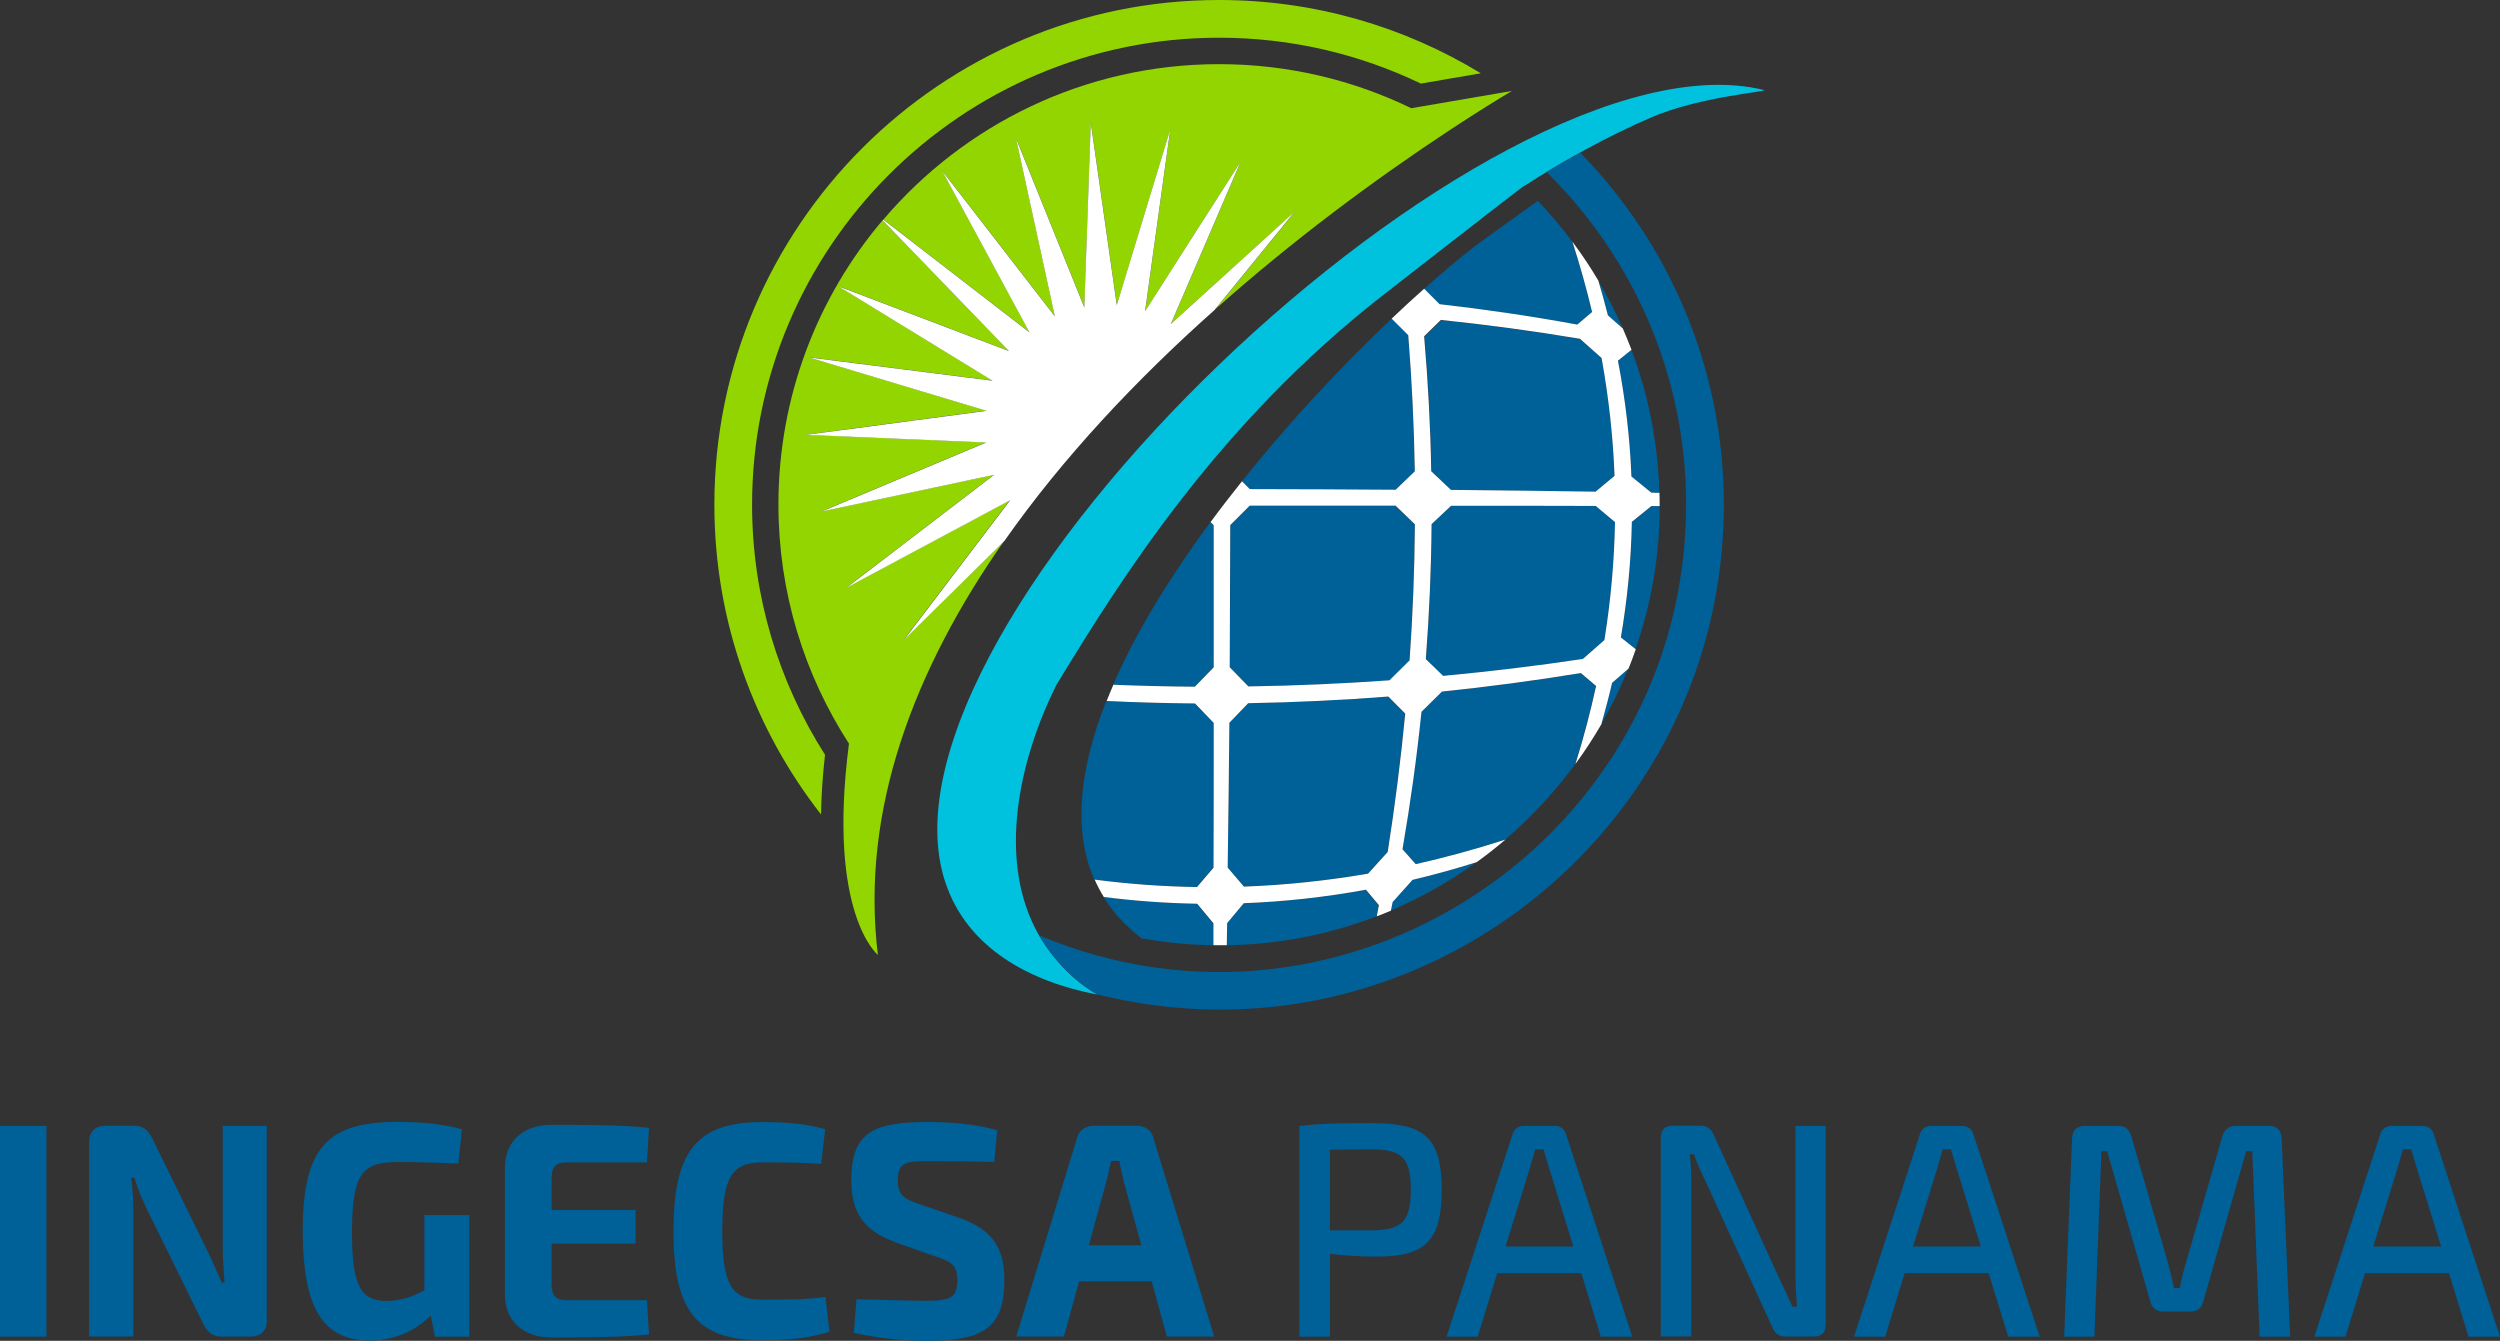 <?xml version="1.0" encoding="UTF-8"?>
<svg id="Capa_2" data-name="Capa 2" xmlns="http://www.w3.org/2000/svg" viewBox="0 0 281.75 151.11">
  <rect x="0" y="0" width="281.75" height="151.11" fill="#333333" stroke="none"/>
  <defs>
    <style>
      .cls-1 {
        fill: #fff;
      }

      .cls-2 {
        fill: #00c1de;
      }

      .cls-3 {
        fill: #006098;
      }

      .cls-4 {
        fill: #93d500;
      }
    </style>
  </defs>
  <g id="Capa_2-2" data-name="Capa 2">
    <g id="Layer_1" data-name="Layer 1">
      <g>
        <rect class="cls-3" y="126.89" width="5.23" height="23.75"/>
        <path class="cls-3" d="M30.08,148.74c0,1.24-.62,1.89-1.86,1.89h-3.27c-1.1,0-1.58-.52-2.1-1.55l-6.23-12.67c-.48-1.03-1.17-2.51-1.45-3.68h-.38c.17,1.24.24,2.55.24,3.79v14.11h-4.99v-21.86c0-1.24.65-1.89,1.89-1.89h3.2c1.1,0,1.58.52,2.1,1.55l6.02,12.29c.52,1.03,1.17,2.48,1.72,3.82h.34c-.1-1.34-.21-2.65-.21-3.99v-13.66h4.96v21.86h.02Z"/>
        <path class="cls-3" d="M52.87,150.64h-3.85l-.48-2.38c-1.24,1.27-3.58,2.82-6.85,2.82-5.33,0-7.57-3.68-7.57-12.39,0-9.39,2.82-12.25,10.64-12.25,2.79,0,5.06.21,7.3.83l-.41,3.86c-2.34-.1-4.65-.17-6.71-.17-3.96,0-5.27,1.03-5.27,7.92,0,5.92.93,7.74,3.89,7.74,1.69,0,3.06-.55,4.27-1.21v-8.47h5.06v13.7h-.02Z"/>
        <path class="cls-3" d="M73.15,150.39c-3.24.34-7.33.34-11.02.34-3.17,0-5.2-1.86-5.23-4.78v-14.39c.03-2.93,2.06-4.79,5.23-4.79,3.68,0,7.78,0,11.02.34l-.24,3.89h-9.12c-1.13,0-1.62.52-1.62,1.76v3.61h9.46v3.79h-9.46v4.58c0,1.27.48,1.79,1.62,1.79h9.12l.24,3.86h0Z"/>
        <path class="cls-3" d="M93.49,150.08c-2.2.69-4.2.96-7.61.96-7.33,0-9.98-3.24-9.98-12.29s2.65-12.29,9.98-12.29c3.34,0,4.96.24,7.12.79l-.45,3.92c-2.24-.14-3.68-.17-6.68-.17-3.44,0-4.47,1.75-4.47,7.74s1.03,7.74,4.47,7.74c3.17,0,5.06-.03,7.16-.31l.45,3.89v.02Z"/>
        <path class="cls-3" d="M100.86,139.97c-3.61-1.31-4.92-3.44-4.92-6.95,0-5.44,2.51-6.57,8.64-6.57,2.34,0,5.16.17,7.81.93l-.34,3.58c-2-.07-4.92-.1-7.43-.1s-3.44.14-3.44,2.17c0,1.65.69,2.1,2.48,2.69l4.51,1.55c3.79,1.34,5.02,3.51,5.02,6.99,0,5.4-2.34,6.85-8.81,6.85-1.51,0-4.51-.1-8.16-.89l.31-3.79c4.41.1,6.33.17,7.85.17,2.75,0,3.51-.38,3.51-2.3,0-1.69-.66-2.1-2.24-2.62l-4.79-1.69v-.02Z"/>
        <path class="cls-3" d="M121.62,144.4l-1.72,6.23h-5.37l6.85-22.37c.21-.86.96-1.38,1.83-1.38h4.96c.89,0,1.62.52,1.82,1.38l6.85,22.37h-5.33l-1.72-6.23h-8.17ZM126.64,133.08c-.17-.72-.38-1.51-.48-2.24h-.93c-.17.72-.34,1.51-.52,2.24l-2,7.26h5.92l-2-7.26h0Z"/>
        <path class="cls-3" d="M146.44,126.89c2.62-.28,4.37-.31,8.26-.31,5.85,0,7.78,1.65,7.78,7.5s-1.93,7.54-7.37,7.54c-1.93,0-3.75-.14-5.23-.31v9.33h-3.44v-23.75ZM154.63,138.66c3.3-.04,4.37-.96,4.37-4.58s-1.07-4.54-4.37-4.54c-1.82,0-3.44,0-4.75.03v9.09h4.75Z"/>
        <path class="cls-3" d="M168.74,143.48l-2.2,7.16h-3.51l7.44-22.82c.17-.59.66-.93,1.27-.93h3.51c.58,0,1.1.34,1.24.93l7.47,22.82h-3.55l-2.2-7.16h-9.47ZM174.53,131.46c-.17-.62-.41-1.31-.58-1.93h-.93l-.55,1.93-2.79,9.02h7.64l-2.79-9.02h0Z"/>
        <path class="cls-3" d="M205.75,149.29c0,.89-.45,1.34-1.27,1.34h-3.27c-.76,0-1.17-.34-1.48-1.07l-7.4-16.18c-.41-.9-1.14-2.31-1.41-3.3h-.48c.14,1.1.17,2.24.17,3.3v17.24h-3.44v-22.41c0-.89.48-1.34,1.31-1.34h3.17c.76,0,1.17.34,1.51,1.07l7.19,15.77c.45.96,1.14,2.34,1.65,3.55h.52c-.1-1.24-.17-2.44-.17-3.68v-16.69h3.41v22.41h0Z"/>
        <path class="cls-3" d="M214.66,143.48l-2.2,7.16h-3.51l7.43-22.82c.17-.59.65-.93,1.27-.93h3.51c.58,0,1.1.34,1.24.93l7.47,22.82h-3.55l-2.2-7.16h-9.47,0ZM220.45,131.46c-.17-.62-.41-1.31-.58-1.93h-.93l-.55,1.93-2.79,9.02h7.64l-2.79-9.02h0Z"/>
        <path class="cls-3" d="M255.73,126.89c.89,0,1.38.52,1.41,1.41l.96,22.34h-3.44l-.83-20.89h-.69l-4.82,16.9c-.21.79-.69,1.17-1.48,1.17h-3c-.79,0-1.31-.38-1.51-1.17l-4.85-16.9h-.65l-.79,20.89h-3.41l.89-22.34c.04-.9.52-1.41,1.41-1.41h3.82c.79,0,1.21.41,1.45,1.17l4.03,13.91c.31,1.1.55,2.13.79,3.2h.62c.24-1.1.48-2.1.83-3.24l3.99-13.87c.24-.76.69-1.17,1.52-1.17h3.75Z"/>
        <path class="cls-3" d="M266.54,143.48l-2.2,7.16h-3.51l7.43-22.82c.17-.59.66-.93,1.27-.93h3.51c.58,0,1.1.34,1.24.93l7.47,22.82h-3.55l-2.2-7.16h-9.47.01ZM272.32,131.46c-.17-.62-.41-1.31-.58-1.93h-.93l-.55,1.93-2.79,9.02h7.64l-2.79-9.02h0Z"/>
        <path class="cls-2" d="M171.7,21.01c4.47-2.88,9.46-5.66,14.43-7.79,5.53-2.38,13.39-2.91,12.66-3.08-30.75-7.51-102.03,60.08-92.24,89.33,2.47,7.38,9.46,11.16,17.16,12.63-1.59-.85-4.52-3.08-6.6-6.67-4.8-8.31-2.31-19.75,1.97-28.28,7.22-11.86,18.17-29.38,36.83-43.92,8.46-6.59,17.01-13.24,15.79-12.21"/>
        <path class="cls-3" d="M166.27,27.7c-1.78,1.39-3.73,3.02-5.77,4.85.58.58,1.16,1.16,1.74,1.74,5.17.59,10.34,1.36,15.52,2.3.57-.49,1.13-.96,1.67-1.42-.63-2.64-1.37-5.28-2.22-7.92-1.2-1.61-2.5-3.16-3.9-4.62l-7.04,5.07h0Z"/>
        <path class="cls-3" d="M163.54,55.23c5.43.05,10.86.12,16.3.2.72-.61,1.43-1.2,2.14-1.78-.17-4.43-.66-8.86-1.46-13.28-.82-.72-1.63-1.44-2.45-2.17-5.21-.87-10.42-1.58-15.63-2.12-.63.61-1.26,1.23-1.91,1.87.44,5.07.7,10.14.8,15.21.74.71,1.48,1.4,2.22,2.1"/>
        <path class="cls-3" d="M183.85,53.71c.75.62,1.5,1.23,2.24,1.82.31,0,.62,0,.93.02-.07-2.4-.31-4.83-.74-7.29-.53-3.03-1.34-5.99-2.41-8.83-.5.4-1.01.8-1.54,1.23.84,4.35,1.34,8.7,1.52,13.05"/>
        <path class="cls-3" d="M163.55,57.01c-.73.68-1.46,1.38-2.2,2.07-.04,5.07-.26,10.14-.65,15.21.66.64,1.3,1.27,1.95,1.89,5.25-.49,10.51-1.13,15.76-1.91.81-.72,1.62-1.44,2.43-2.14.71-4.43,1.11-8.86,1.19-13.28-.72-.59-1.44-1.2-2.17-1.82-5.43,0-10.87,0-16.3-.02"/>
        <path class="cls-3" d="M139.96,54.23c.29.29.59.59.88.88,5.48,0,10.96.03,16.44.07.72-.7,1.44-1.39,2.16-2.08-.08-5.11-.33-10.22-.73-15.32-.63-.62-1.25-1.24-1.87-1.87-5.5,5.21-11.46,11.55-16.87,18.32"/>
        <path class="cls-3" d="M182.89,37.03c-.81-1.86-1.74-3.66-2.77-5.4.39,1.31.75,2.62,1.08,3.92.56.5,1.12.99,1.69,1.48"/>
        <path class="cls-3" d="M134.64,77.39c.7-.72,1.41-1.45,2.12-2.18v-16.02c-.12-.12-.23-.23-.35-.35-4.46,6.05-8.34,12.31-10.96,18.33,3.06.12,6.12.2,9.18.22"/>
        <path class="cls-3" d="M183.91,58.81c-.08,4.35-.5,8.7-1.24,13.05.56.45,1.11.89,1.65,1.31,1.77-5.07,2.73-10.5,2.73-16.14h-.93c-.73.58-1.46,1.17-2.2,1.78"/>
        <path class="cls-3" d="M123.33,99.13c3.84.49,7.68.77,11.53.84.61-.72,1.23-1.44,1.86-2.18,0-5.44.02-10.88.02-16.32-.69-.73-1.39-1.46-2.1-2.19-3.32-.02-6.64-.12-9.96-.28-2.95,7.46-3.84,14.47-1.35,20.13"/>
        <path class="cls-3" d="M177.52,86.11c.92-2.93,1.69-5.86,2.33-8.79-.56-.47-1.14-.96-1.72-1.46-5.22.86-10.44,1.56-15.65,2.09-.77.76-1.54,1.52-2.31,2.28-.53,5.16-1.25,10.33-2.14,15.49.51.57,1.01,1.13,1.49,1.68,3.37-.76,6.74-1.68,10.11-2.77,2.95-2.52,5.6-5.38,7.9-8.52"/>
        <path class="cls-3" d="M134.89,101.86c-3.51-.06-7.01-.32-10.52-.76,1.06,1.71,2.47,3.27,4.29,4.65,2.72.48,5.41.74,8.05.78v-2.47c-.6-.73-1.21-1.46-1.83-2.2"/>
        <path class="cls-3" d="M140.84,57c-.73.73-1.46,1.46-2.19,2.19,0,5.34-.02,10.68-.06,16.02.71.72,1.41,1.45,2.1,2.16,5.3-.08,10.6-.31,15.89-.69.75-.75,1.51-1.51,2.27-2.25.36-5.11.56-10.22.6-15.32-.72-.69-1.45-1.39-2.18-2.09h-16.44"/>
        <path class="cls-3" d="M156.91,101.67c-.07.32-.14.64-.2.97,3.44-1.46,6.69-3.3,9.68-5.47-2.41.76-4.83,1.43-7.24,2-.75.83-1.5,1.66-2.24,2.5"/>
        <path class="cls-3" d="M153.9,100.28c-4.59.84-9.18,1.35-13.77,1.52-.63.75-1.26,1.5-1.87,2.24,0,.83-.03,1.66-.04,2.49,5.93-.08,11.62-1.23,16.9-3.25.08-.42.16-.84.24-1.26-.47-.57-.96-1.15-1.46-1.74"/>
        <path class="cls-3" d="M140.66,79.25c-.71.74-1.42,1.48-2.12,2.21-.04,5.44-.11,10.88-.19,16.31.62.72,1.23,1.43,1.83,2.14,4.66-.17,9.33-.65,13.99-1.46.73-.81,1.46-1.62,2.2-2.43.83-5.2,1.49-10.41,1.98-15.61-.63-.63-1.27-1.27-1.91-1.92-5.26.41-10.52.67-15.79.75"/>
        <path class="cls-3" d="M180.44,81.64c1.17-2.01,2.19-4.11,3.06-6.29-.62.54-1.24,1.07-1.86,1.62-.36,1.56-.76,3.11-1.21,4.67"/>
        <path class="cls-1" d="M182.67,71.86c.74-4.35,1.16-8.7,1.24-13.05.74-.61,1.48-1.2,2.2-1.78h.93c0-.49,0-.99-.02-1.49-.31,0-.62,0-.92-.02-.74-.59-1.49-1.2-2.24-1.82-.17-4.35-.68-8.7-1.52-13.05.52-.42,1.03-.83,1.53-1.23-.31-.81-.64-1.61-.98-2.4-.56-.49-1.12-.98-1.68-1.48-.33-1.31-.69-2.62-1.08-3.92-.89-1.51-1.87-2.97-2.92-4.38.85,2.64,1.59,5.28,2.22,7.92-.54.46-1.1.93-1.67,1.42-5.17-.95-10.34-1.71-15.52-2.3-.58-.58-1.16-1.16-1.74-1.74-1.19,1.06-2.42,2.18-3.66,3.37.62.62,1.24,1.25,1.87,1.87.41,5.11.65,10.22.74,15.33-.72.69-1.44,1.38-2.16,2.08-5.48-.04-10.96-.06-16.44-.07-.29-.29-.59-.59-.88-.88-1.21,1.52-2.4,3.05-3.54,4.6.12.12.23.23.35.35v16.02c-.71.73-1.42,1.46-2.12,2.18-3.06-.02-6.12-.1-9.18-.22-.27.61-.52,1.22-.76,1.83,3.32.16,6.64.25,9.96.28.71.73,1.41,1.47,2.1,2.19,0,5.44,0,10.88-.02,16.32-.63.73-1.25,1.46-1.86,2.18-3.84-.06-7.69-.34-11.53-.84.29.67.64,1.33,1.03,1.96,3.51.45,7.01.7,10.52.76.62.74,1.23,1.47,1.83,2.2v2.47h1.51c0-.83.03-1.66.04-2.49.61-.74,1.23-1.49,1.87-2.24,4.59-.17,9.18-.68,13.77-1.52.5.59.99,1.17,1.46,1.74-.08.42-.16.84-.24,1.26.54-.2,1.07-.42,1.59-.64.07-.32.14-.64.2-.97.74-.83,1.48-1.66,2.24-2.5,2.41-.57,4.83-1.24,7.24-2,1.11-.8,2.19-1.65,3.23-2.54-3.37,1.09-6.74,2.01-10.11,2.77-.48-.55-.98-1.11-1.49-1.68.89-5.16,1.61-10.33,2.14-15.49.77-.77,1.54-1.53,2.31-2.28,5.22-.54,10.44-1.23,15.65-2.09.59.5,1.16.99,1.72,1.46-.64,2.93-1.41,5.86-2.33,8.79,1.05-1.44,2.03-2.93,2.92-4.47.44-1.56.85-3.11,1.21-4.67.62-.55,1.24-1.08,1.86-1.62.29-.72.56-1.44.81-2.17-.54-.43-1.09-.86-1.65-1.31M156.38,96.03c-.74.81-1.48,1.62-2.2,2.43-4.66.8-9.33,1.29-13.99,1.46-.6-.71-1.21-1.42-1.83-2.14.08-5.44.14-10.88.19-16.32.7-.74,1.41-1.48,2.12-2.21,5.26-.09,10.53-.34,15.79-.75.65.65,1.29,1.29,1.91,1.92-.5,5.2-1.16,10.41-1.98,15.61M158.86,74.42c-.76.75-1.52,1.5-2.27,2.25-5.3.38-10.6.61-15.9.69-.69-.72-1.4-1.44-2.1-2.16.03-5.34.05-10.68.06-16.02.73-.73,1.46-1.46,2.19-2.19h16.44c.73.7,1.46,1.4,2.18,2.1-.04,5.11-.24,10.22-.6,15.32M162.43,36.06c5.21.54,10.42,1.25,15.63,2.12.81.73,1.63,1.46,2.44,2.17.8,4.43,1.29,8.85,1.46,13.28-.71.58-1.42,1.18-2.14,1.78-5.43-.08-10.87-.15-16.3-.2-.74-.69-1.48-1.39-2.22-2.1-.09-5.07-.36-10.14-.8-15.21.65-.63,1.28-1.25,1.91-1.87M180.83,72.12c-.81.7-1.62,1.42-2.43,2.14-5.25.79-10.51,1.42-15.76,1.91-.64-.62-1.29-1.25-1.95-1.89.39-5.07.61-10.14.65-15.21.73-.7,1.47-1.39,2.2-2.07,5.43,0,10.87,0,16.3.02.73.62,1.46,1.22,2.17,1.82-.08,4.43-.48,8.86-1.19,13.28"/>
        <path class="cls-3" d="M190.02,56.88c0,37.5-38.34,63.06-72.91,48.54,2.56,4.43,6.14,6.43,6.55,6.65,36.05,8.98,70.62-18.48,70.62-55.19,0-15.43-6.19-29.44-16.2-39.69-1.27.7-2.53,1.44-3.79,2.2,9.71,9.55,15.74,22.83,15.74,37.49"/>
        <path class="cls-4" d="M137.4,4.25c8.14,0,15.85,1.86,22.73,5.17l6.76-1.16c-8.61-5.24-18.7-8.26-29.5-8.26-31.36,0-56.88,25.52-56.88,56.88,0,13.15,4.5,25.27,12.02,34.91.03-2.02.17-4.26.45-6.73-5.19-8.15-8.22-17.82-8.22-28.18,0-29.02,23.61-52.63,52.63-52.63"/>
        <path class="cls-4" d="M159.06,12.2c-6.55-3.18-13.9-4.97-21.66-4.97-15.16,0-28.73,6.8-37.84,17.51l16.47,12.71-9.86-18.24,12.72,16.43-4.38-20.07,7.7,19.08.73-20.83,2.93,20.55,6.03-19.81-2.84,20.5,10.78-16.87-7.88,18.32,14.02-12.71-9.03,11.06c8.63-7.68,17.81-14.52,26.51-20.25,3.16-2.08,5.58-3.56,6.93-4.36l-11.31,1.94h-.02ZM95.4,66.22l16.64-12.73-19.45,4.14,18.55-7.78-20.31-.86,20.35-2.71-20.02-6.02,20.7,2.63-17.39-10.65,19.23,7.31-14.23-14.73c-7.32,8.65-11.74,19.83-11.74,32.05,0,9.93,2.93,19.18,7.95,26.94-2.49,19.2,3.26,23.81,3.26,23.81-2-16.32,4.11-32.24,14.26-46.71l-11.36,11.21,11.99-15.77-18.45,9.87h.02Z"/>
        <path class="cls-1" d="M136.93,34.87l9.03-11.07-14.01,12.72,7.88-18.32-10.78,16.87,2.84-20.5-6.03,19.81-2.93-20.55-.73,20.82-7.7-19.07,4.38,20.07-12.72-16.43,9.86,18.24-16.47-12.71s-.05.06-.07.09l14.23,14.73-19.24-7.31,17.39,10.65-20.7-2.63,20.02,6.02-20.35,2.71,20.31.86-18.55,7.78,19.45-4.14-16.64,12.73,18.45-9.87-11.99,15.77,11.36-11.21c6.58-9.38,14.85-18.16,23.71-26.04"/>
      </g>
    </g>
  </g>
</svg>